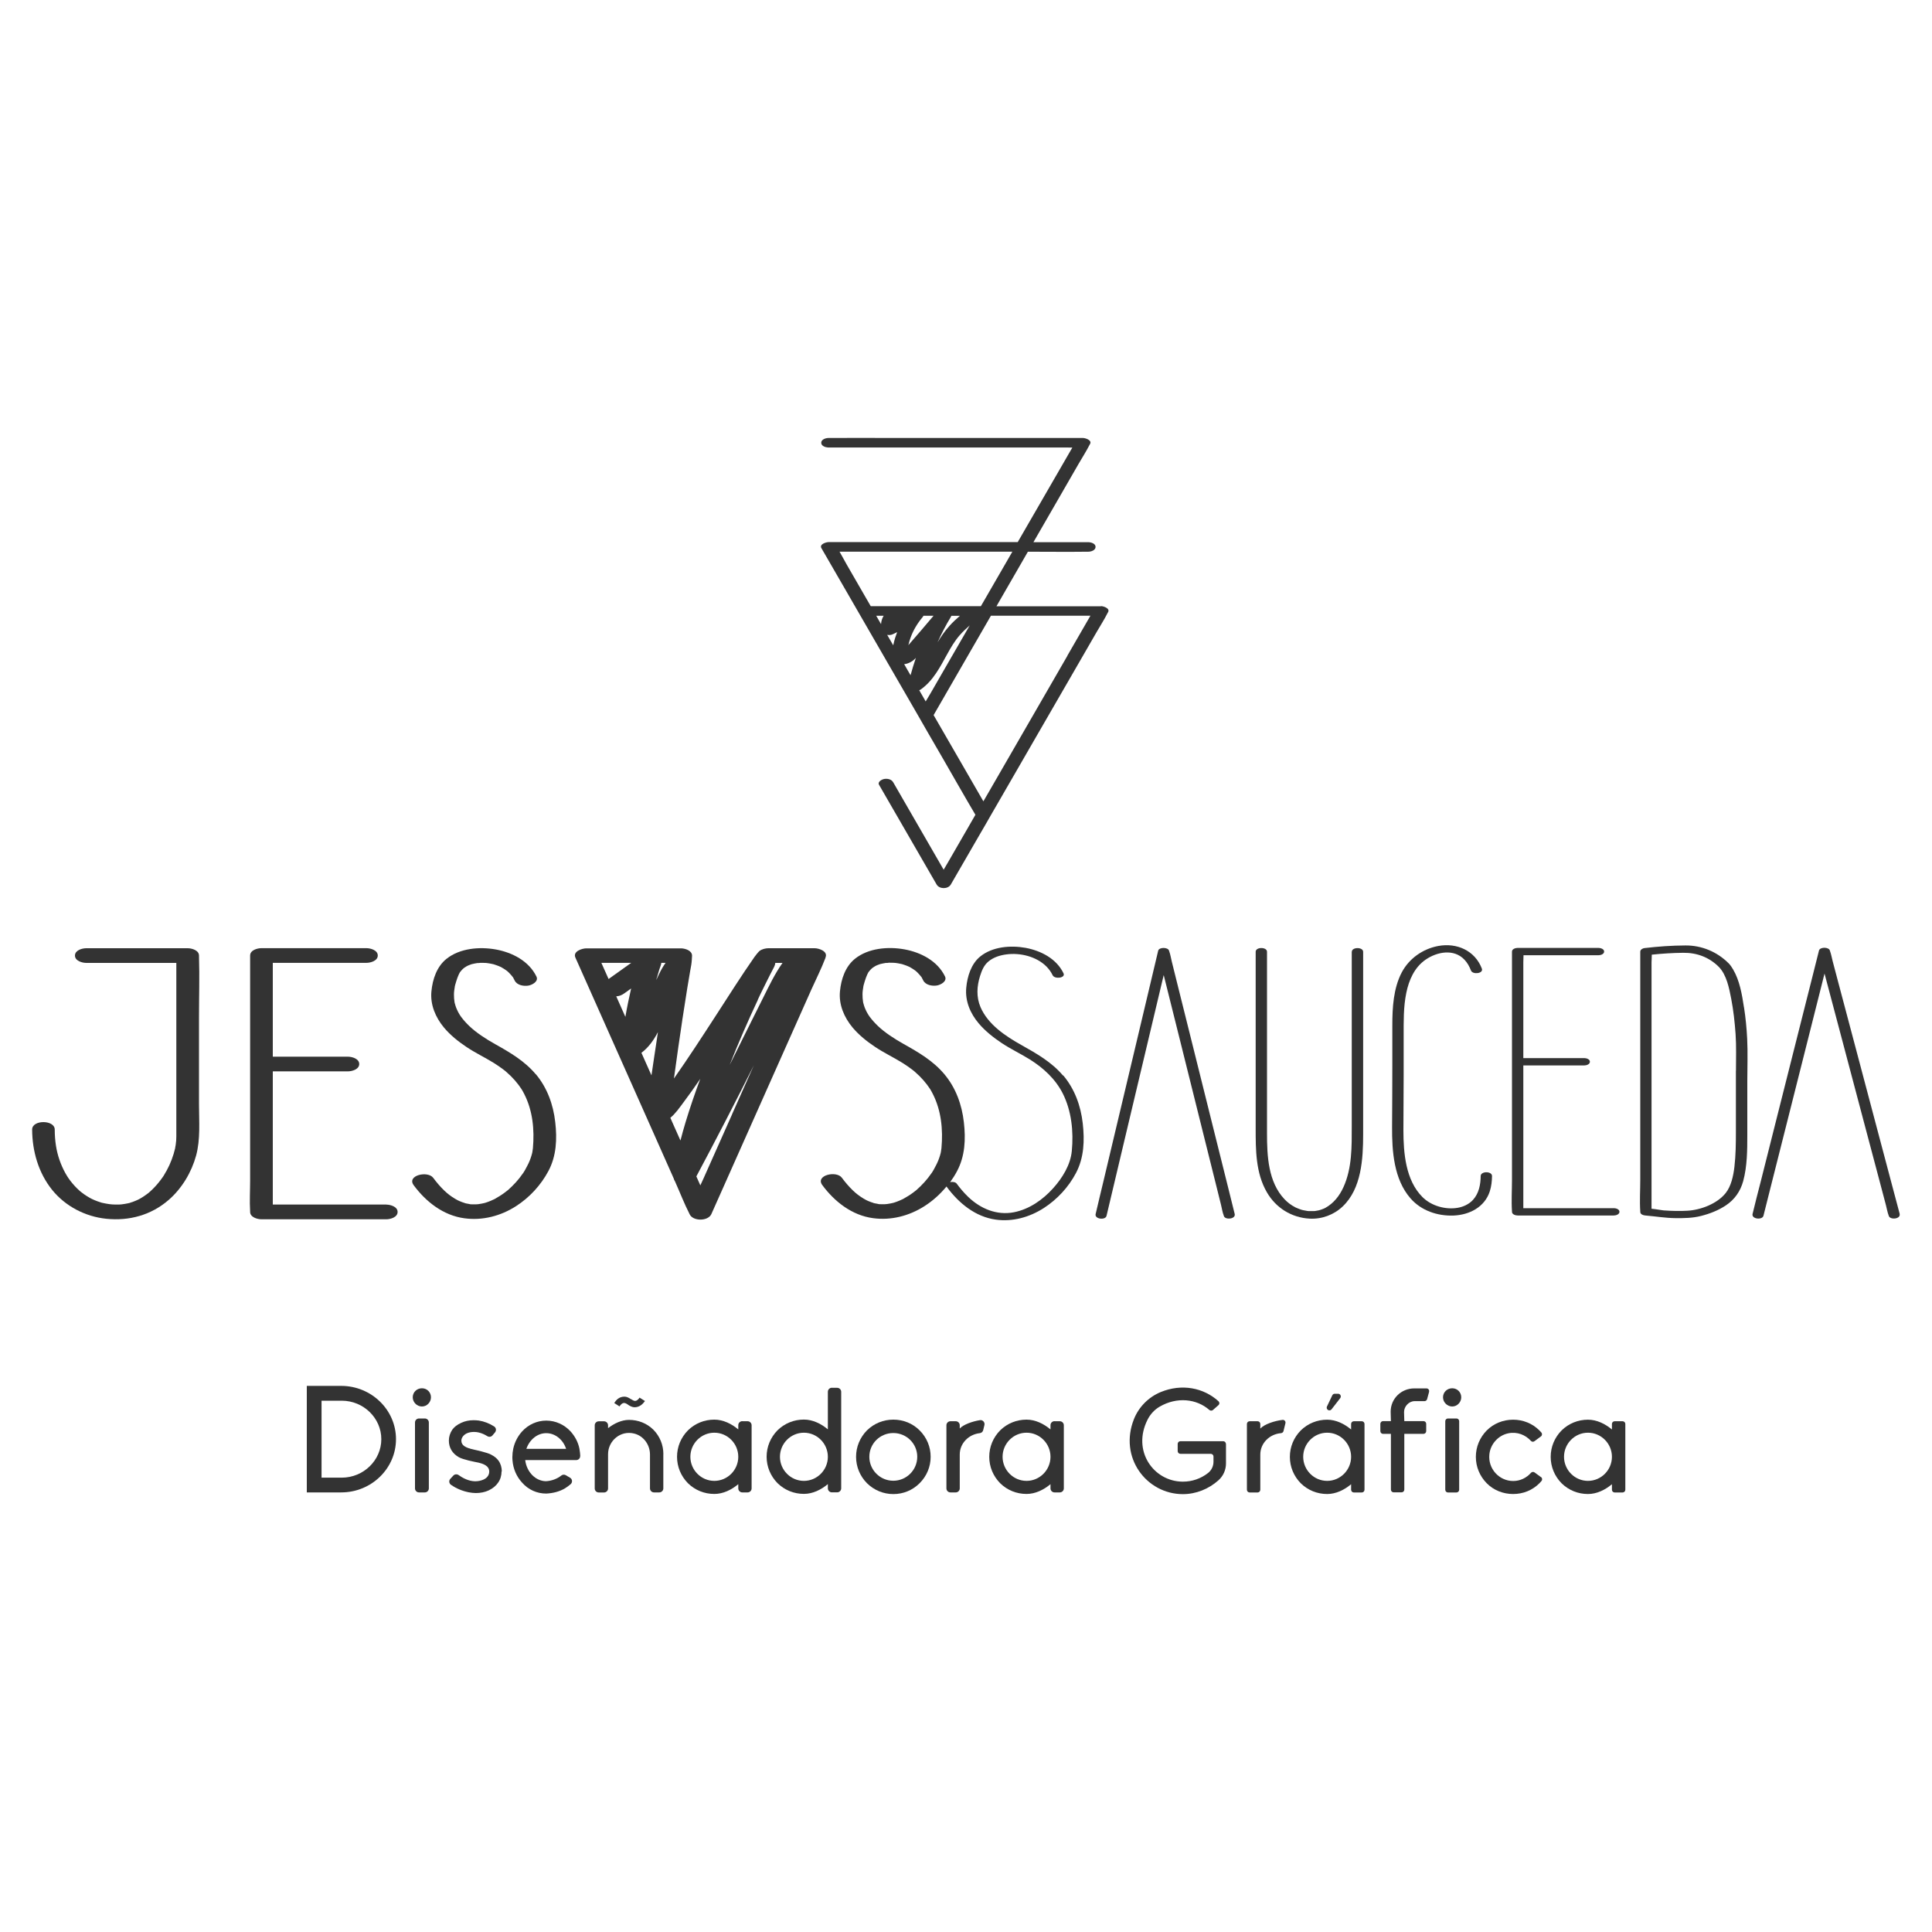 <svg xmlns="http://www.w3.org/2000/svg" id="Layer_1" data-name="Layer 1" viewBox="0 0 300 300"><defs><style>      .cls-1 {        opacity: .8;      }    </style></defs><g class="cls-1"><g><g><path d="M30.9,148.53c0-.05,0-.1,0-.15,0-.82-1.12-1.14-1.76-1.14h-15.74c-.66,0-1.76.32-1.76,1.14s1.11,1.14,1.76,1.14h13.98v19.7c0,2.42,0,4.83,0,7.25,0,.44-.03.88-.1,1.32-.02.13-.04.26-.07.38,0,0,0,.03,0,.04-.01.05-.02.1-.03.15-.07.27-.14.55-.22.82-.36,1.19-.88,2.32-1.54,3.37-.01.02-.02.04-.03.05-.04.06-.08.12-.13.19-.09.14-.19.27-.29.4-.2.27-.41.53-.63.78-.22.25-.45.5-.69.73-.11.1-.22.2-.32.3-.01.01-.06.05-.1.09-.05.04-.15.12-.16.14-.27.21-.55.41-.84.6-.13.08-.26.16-.39.24-.05.03-.35.19-.37.2-.29.14-.59.26-.89.37-.15.05-.31.09-.45.15,0,0,0,0,0,0-.1.02-.21.05-.31.07-.33.07-.66.12-1,.16-.05,0-.24.02-.32.02-.22,0-.45,0-.67,0-.15,0-.29-.01-.44-.02,0,0-.3-.03-.39-.04-.37-.05-.74-.12-1.1-.2-.05-.01-.1-.03-.16-.04-.03,0-.07-.02-.09-.03-.17-.06-.34-.11-.51-.17-.31-.11-.61-.24-.9-.38-.02-.02-.26-.14-.32-.17-.15-.09-.31-.18-.45-.27-.3-.19-.59-.39-.86-.61-.05-.04-.1-.08-.15-.12-.03-.02-.07-.06-.08-.07-.13-.12-.26-.24-.39-.36-.25-.25-.5-.51-.73-.79-.5-.6-.77-1-1.13-1.64-.72-1.31-1.22-2.78-1.44-4.22-.13-.83-.19-1.67-.19-2.51,0-1.54-3.52-1.55-3.51,0,.02,3.36.98,6.73,3.11,9.37,2.05,2.54,5.15,4.15,8.4,4.48,3.57.37,7-.57,9.72-2.95,2.03-1.77,3.52-4.27,4.23-6.86.69-2.53.45-5.31.45-7.91v-13.62c0-3.12.1-6.25,0-9.37Z"></path><path d="M59.99,187.04h-17.63v-20.68h11.66c.66,0,1.76-.32,1.76-1.14s-1.11-1.14-1.76-1.14h-11.66v-14.08c0-.16,0-.33,0-.49h14.54c.66,0,1.76-.32,1.76-1.14s-1.11-1.14-1.76-1.14h-16.3c-.65,0-1.76.31-1.76,1.14v34.91c0,1.6-.1,3.24,0,4.84,0,.02,0,.04,0,.07,0,.82,1.12,1.14,1.76,1.14h19.38c.66,0,1.76-.32,1.76-1.14s-1.11-1.14-1.76-1.14Z"></path><path d="M135.69,186.86s-.01,0-.02,0c0,0,0,0,0,0,0,0,0,0,.01,0Z"></path><path d="M72.25,186.86s-.01,0-.02,0c0,0,0,0,0,0,0,0,0,0,.01,0Z"></path><path d="M83.21,166.83c-1.73-2.07-4.01-3.4-6.33-4.7-1.43-.8-2.92-1.77-3.99-2.79-.46-.44-.89-.91-1.27-1.42-.02-.03-.17-.24-.18-.26-.04-.07-.09-.14-.13-.21-.14-.23-.26-.47-.37-.72-.09-.2-.17-.41-.23-.62-.04-.12-.07-.23-.1-.35-.01-.04-.02-.09-.03-.13-.06-.41-.1-.82-.09-1.24,0-.4.07-.78.13-1.17,0,0,0,0,0,0,0-.01,0-.02,0-.03.02-.09.04-.17.06-.26.05-.19.11-.38.17-.57.11-.35.23-.71.39-1.05.05-.1.11-.2.16-.31,0,0,0,0,0,0,.03-.04.06-.09.1-.13.07-.09.14-.18.22-.26.03-.03.12-.12.17-.17.05-.04.16-.13.18-.15.11-.08.22-.15.34-.22.03-.02.13-.07.2-.11.08-.03.2-.09.24-.1.12-.05.23-.09.35-.13.04-.01.07-.02.11-.03.27-.06.54-.12.82-.16.02,0,.04,0,.06,0,.06.02.33-.02.39-.03.3,0,.6,0,.91.02.04,0,.08.01.1.01.14.02.27.04.41.06.14.02.27.05.41.08.08.02.15.04.23.05,0,0,0,0,0,0,.25.09.51.16.75.26.13.05.25.11.37.16.01,0,.04.02.06.03.03.02.07.04.1.06.25.14.49.29.72.46.05.04.16.12.19.15.09.08.17.15.25.24.2.2.37.41.54.62.03.04.05.06.06.08,0,0,0,.02.03.06.07.13.14.26.2.39.36.75,1.41.93,2.16.8.58-.11,1.59-.64,1.23-1.4-1.17-2.42-3.77-3.75-6.32-4.21-2.51-.45-5.57-.2-7.64,1.45-1.52,1.21-2.17,3.18-2.35,5.06-.2,2.08.64,4.04,1.95,5.62.98,1.17,2.2,2.15,3.46,2.99,1.36.92,2.85,1.62,4.24,2.48.52.33,1.04.67,1.53,1.05.11.09.22.17.33.26.05.04.1.08.15.13.01,0,.02.02.03.03.22.2.44.4.66.61.42.42.82.87,1.18,1.35.38.51.53.73.86,1.37,1.34,2.6,1.63,5.57,1.37,8.47-.02.21-.05.42-.09.62-.01.05-.02.09-.03.14-.04.14-.08.29-.12.43-.15.5-.35.99-.59,1.45-.11.23-.24.46-.36.68-.07.11-.13.23-.2.34-.01.02-.02.04-.03.05-.05.07-.09.14-.14.2-.33.48-.7.95-1.09,1.38-.39.43-.81.84-1.24,1.22,0,0,0,0-.02.01-.06.05-.12.1-.18.14-.11.09-.22.17-.34.26-.24.18-.49.35-.75.51-.26.16-.52.31-.78.46-.04.02-.06.03-.08.04-.01,0-.03.01-.05.02-.15.06-.29.13-.44.2-.28.12-.56.22-.84.31-.08.03-.19.05-.23.06-.11.03-.22.05-.33.07-.16.03-.31.06-.47.08-.03,0-.11.01-.18.02-.07,0-.25.02-.3.02-.16,0-.32,0-.48,0-.08,0-.16,0-.24-.01-.05,0-.08,0-.09,0-.1-.02-.2-.04-.23-.05-.14-.02-.28-.05-.43-.08-.06-.01-.12-.03-.18-.04.09.02.15.05,0,0,0,0,0,0,0,0-.01,0-.03,0-.04-.01.01,0,.03,0,.04,0-.31-.1-.61-.2-.9-.33-.06-.02-.23-.11-.27-.13-.14-.07-.27-.15-.41-.23-.66-.4-1.14-.77-1.64-1.25-.64-.61-1.21-1.29-1.73-1.99-.85-1.14-4.16-.38-3.03,1.15,1.91,2.58,4.6,4.69,7.86,5.13,2.82.39,5.65-.35,8.03-1.88,2.09-1.34,3.85-3.25,5.02-5.44,1.26-2.35,1.37-5,1.07-7.6-.31-2.74-1.24-5.33-3.02-7.46ZM77.85,150.2s.08.04,0,0h0ZM75.48,149.53c-.06,0-.12,0-.11-.01,0,0,.06,0,.11.01ZM74.25,149.54s.05,0,.07,0c.26-.04.04,0-.07,0ZM71.44,150.96c.03-.06.02-.04,0,0h0ZM78.85,184.84c-.13.12-.05.04,0,0h0Z"></path><path d="M165.08,167.03c-1.77-2.11-4.1-3.42-6.46-4.75-2.47-1.38-5.21-3.19-6.37-5.9-.67-1.57-.57-3.25-.06-4.85.27-.84.58-1.63,1.28-2.22.78-.66,1.8-.98,2.8-1.11,2.14-.29,4.67.32,6.23,1.89.39.4.71.84.95,1.34.32.66,2.05.44,1.69-.3-1.09-2.27-3.51-3.51-5.9-3.95-2.33-.42-5.15-.19-7.05,1.36-1.39,1.14-1.99,3.08-2.15,4.82-.2,2.07.62,4.01,1.95,5.57,1.01,1.19,2.27,2.18,3.56,3.04,1.4.93,2.93,1.65,4.36,2.54,2.11,1.32,3.97,3.03,5.11,5.27,1.37,2.71,1.7,5.94,1.41,8.94-.2,2.16-1.47,4.2-2.89,5.78-1.6,1.79-3.72,3.28-6.11,3.74-2.66.51-5.17-.55-7.08-2.38-.66-.63-1.25-1.33-1.79-2.06-.19-.26-.64-.32-1.02-.24.39-.54.75-1.1,1.06-1.69,1.26-2.35,1.37-5,1.07-7.6-.31-2.74-1.24-5.33-3.02-7.46-1.73-2.07-4.01-3.4-6.33-4.7-1.43-.8-2.92-1.77-3.99-2.79-.46-.44-.89-.91-1.27-1.42-.02-.03-.17-.24-.18-.26-.04-.07-.09-.14-.13-.21-.14-.23-.26-.47-.37-.72-.09-.2-.17-.41-.23-.62-.04-.12-.07-.23-.1-.35-.01-.04-.02-.09-.03-.13-.06-.41-.1-.82-.09-1.24,0-.4.07-.78.13-1.17,0,0,0,0,0,0,0-.01,0-.02,0-.03.02-.09.04-.17.06-.26.05-.19.11-.38.17-.57.11-.35.23-.71.39-1.05.05-.1.11-.2.16-.31h0s.06-.09.1-.13c.07-.09.14-.18.22-.26.03-.03.12-.12.17-.17.05-.04.16-.13.18-.15.11-.08.22-.15.34-.22.03-.02.13-.07.2-.11.08-.03.2-.09.24-.1.12-.05.23-.09.35-.13.04-.01.07-.02.11-.03.27-.06.54-.12.82-.16.02,0,.04,0,.06,0,.06.02.33-.02.39-.03.3,0,.6,0,.91.02.04,0,.08.01.1.01.14.02.27.04.41.06.14.02.27.05.41.08.08.02.15.04.23.05,0,0,0,0,0,0,.25.09.51.16.75.26.13.05.25.11.37.16.01,0,.04.02.06.03.03.02.07.04.1.06.25.14.49.29.72.46.05.04.16.12.19.15.09.08.17.15.25.24.2.2.37.41.54.62.03.04.05.06.06.08,0,0,0,.02.03.06.07.13.14.26.2.39.36.75,1.41.93,2.16.8.58-.11,1.59-.64,1.23-1.4-1.17-2.42-3.77-3.75-6.32-4.21-2.51-.45-5.57-.2-7.64,1.45-1.52,1.21-2.17,3.18-2.35,5.06-.2,2.08.64,4.04,1.95,5.62.98,1.17,2.2,2.15,3.46,2.99,1.36.92,2.85,1.62,4.24,2.48.52.33,1.04.67,1.53,1.05.11.09.22.17.33.26.05.04.1.08.15.13.01,0,.02.02.03.03.22.2.44.4.66.61.42.42.82.87,1.18,1.35.38.51.53.73.86,1.37,1.34,2.6,1.63,5.57,1.37,8.47-.02.21-.05.42-.09.62-.01.05-.02.09-.03.14-.04.14-.08.29-.12.43-.15.5-.35.99-.59,1.45-.11.23-.24.46-.36.68-.07.11-.13.23-.2.34-.01.02-.02.04-.03.05-.05.07-.09.14-.14.2-.33.48-.7.95-1.09,1.38-.39.43-.81.84-1.24,1.22,0,0,0,0-.01.01-.06.05-.12.1-.18.14-.11.09-.22.17-.34.26-.24.18-.49.35-.75.51-.26.16-.52.31-.78.46-.04.02-.06.03-.08.04-.01,0-.03.01-.05.02-.15.06-.29.13-.44.2-.28.12-.56.22-.84.31-.08.03-.19.05-.23.06-.11.03-.22.05-.33.07-.16.03-.31.06-.47.08-.03,0-.11.01-.18.02-.07,0-.25.02-.3.02-.16,0-.32,0-.48,0-.08,0-.16,0-.24-.01-.05,0-.08,0-.09,0-.1-.02-.2-.04-.23-.05-.14-.02-.28-.05-.43-.08-.06-.01-.12-.03-.18-.04.09.02.15.05,0,0,0,0,0,0,0,0-.01,0-.03,0-.04-.01.01,0,.03,0,.04,0-.31-.1-.61-.2-.9-.33-.06-.02-.23-.11-.27-.13-.14-.07-.27-.15-.41-.23-.66-.4-1.14-.77-1.64-1.25-.64-.61-1.21-1.29-1.73-1.99-.85-1.14-4.16-.38-3.03,1.15,1.91,2.58,4.6,4.69,7.86,5.13,2.82.39,5.65-.35,8.03-1.88,1.28-.82,2.43-1.86,3.4-3.04.02.03.03.06.06.1,1.85,2.5,4.41,4.61,7.58,5.05,2.63.37,5.26-.38,7.47-1.8,2.07-1.34,3.83-3.24,4.98-5.42,1.27-2.4,1.36-5.07,1.06-7.73-.31-2.74-1.26-5.35-3.05-7.47ZM141.3,150.2s.08.04,0,0h0ZM138.93,149.53c-.06,0-.12,0-.11-.01,0,0,.06,0,.11.01ZM137.69,149.54s.05,0,.07,0c.26-.04.04,0-.07,0ZM134.88,150.96c.03-.06.02-.04,0,0h0ZM142.3,184.84c-.13.12-.05.04,0,0h0Z"></path><path d="M128.18,148.68c.43-.97-1.03-1.44-1.69-1.44h-7.17c-.42,0-1.02.13-1.4.44-.16.13-.65.74-.77.92-2.07,2.96-3.99,6.02-5.96,9.05-2.14,3.3-4.28,6.6-6.54,9.82.22-1.63.45-3.26.68-4.88.16-1.11.32-2.22.49-3.32.04-.25.08-.51.11-.76,0-.05.02-.11.02-.16.03-.17.05-.34.08-.5.08-.53.16-1.07.25-1.6.28-1.83.57-3.66.89-5.48.06-.32.11-.63.17-.95.04-.24.06-.46.08-.73.02-.19.04-.66.04-.69,0-.78-.99-1.1-1.64-1.14-.04,0-.25,0-.32,0h-14.46c-.66,0-2.13.47-1.69,1.44.59,1.32,1.18,2.65,1.77,3.97,1.41,3.16,2.81,6.32,4.22,9.48,1.71,3.84,3.42,7.68,5.13,11.52,1.38,3.1,2.76,6.19,4.13,9.29.04.17.11.32.2.46.03.06.05.12.08.18.72,1.61,1.36,3.28,2.16,4.85.01.02.02.05.03.07.51,1.15,2.88,1.14,3.39,0,.59-1.32,1.18-2.65,1.77-3.97,1.41-3.16,2.81-6.32,4.22-9.48,1.71-3.84,3.42-7.68,5.13-11.52,1.47-3.31,2.94-6.61,4.42-9.92.72-1.61,1.54-3.21,2.16-4.85,0-.02.02-.05.03-.07ZM117.68,155.22c.1-.21.2-.42.29-.62.03-.06.08-.16.09-.19.07-.15.14-.3.22-.45.22-.46.45-.92.68-1.38.4-.81.81-1.61,1.23-2.41.12-.23.18-.45.2-.65h1.12c-1.18,1.66-2.07,3.53-2.98,5.35-1.76,3.49-3.48,7-5.23,10.5,1.35-3.43,2.83-6.81,4.39-10.14ZM95.7,154.71c.42-.02.85-.18,1.21-.44.36-.26.73-.52,1.09-.78-.33,1.46-.64,2.93-.89,4.41-.47-1.06-.95-2.13-1.42-3.19ZM102.01,151.81c.11-.41.23-.83.36-1.24.05-.14.1-.29.15-.43.02-.05.05-.1.06-.16,0,0,0,0,0-.02.06-.15.1-.3.11-.45h.66c-.38.54-.71,1.12-1,1.72-.16.32-.31.63-.45.95.03-.12.06-.25.1-.38ZM93.39,149.51h4.63c-1.17.84-2.35,1.67-3.52,2.51-.35-.78-.69-1.55-1.04-2.33-.03-.06-.05-.12-.08-.18ZM99.6,163.48c1.11-.83,1.91-1.97,2.56-3.21-.05.32-.1.65-.14.97-.28,1.91-.59,3.82-.86,5.74-.52-1.17-1.04-2.34-1.56-3.5ZM104.09,173.57c.78-.63,1.4-1.54,1.98-2.31.92-1.22,1.81-2.48,2.67-3.74-.83,2.23-1.6,4.48-2.29,6.75-.28.94-.55,1.88-.79,2.83-.4-.89-.79-1.78-1.19-2.67-.13-.29-.26-.58-.38-.86ZM113.68,173.03c-1.47,3.31-2.94,6.61-4.42,9.92-.16.37-.33.74-.51,1.11-.02-.05-.04-.1-.07-.15-.18-.41-.37-.83-.55-1.24,3.05-5.71,6.03-11.47,8.93-17.26-1.13,2.54-2.26,5.08-3.39,7.62Z"></path><path d="M250.59,187.61h-14.05v-22.17h9.46c.33,0,.87-.16.88-.57,0-.41-.56-.57-.88-.57h-9.46v-14.88c0-.35.03-.72.03-1.09h11.64c.33,0,.87-.16.88-.57,0-.41-.56-.57-.88-.57h-12.55c-.32,0-.88.16-.88.57v35.42c0,1.63-.11,3.3,0,4.92,0,.02,0,.05,0,.07,0,.41.56.57.88.57h14.93c.33,0,.87-.16.88-.57,0-.41-.56-.57-.88-.57Z"></path><path d="M229.92,182.6c-.01,1.32-.27,2.7-1.19,3.71-.64.7-1.52,1.09-2.4,1.24-1.83.31-4.05-.26-5.47-1.69-2.6-2.62-2.93-6.82-2.94-10.31,0-2.89.04-5.78.04-8.68,0-2.02,0-4.04,0-6.07,0-2.22-.04-4.45.41-6.63.41-2,1.26-3.95,2.99-5.15,1.77-1.23,4.4-1.74,6.04,0,.46.49.77,1.05,1.01,1.68.26.68,1.99.48,1.69-.3-1.07-2.8-3.89-4.04-6.76-3.51-2.4.44-4.53,1.94-5.67,4.09-1.3,2.47-1.47,5.47-1.47,8.2,0,2,0,4,0,6,0,3.27-.02,6.54-.04,9.81-.02,3.76.27,8.13,2.87,11.1,1.66,1.9,4.18,2.75,6.67,2.66,2.45-.1,4.83-1.29,5.63-3.75.25-.77.34-1.59.35-2.39,0-.77-1.75-.78-1.76,0Z"></path><path d="M270.8,156.41c-.3-1.97-.66-4.13-1.68-5.87-.2-.34-.42-.68-.7-.96-1.79-1.79-4.18-2.79-6.71-2.77-2.14.01-4.25.16-6.37.41-.27.03-.64.24-.64.55v35.42c0,1.63-.11,3.3,0,4.92,0,.02,0,.05,0,.07,0,.43.56.55.88.57,1.47.12,3.04.39,4.58.4,1.35.01,2.67,0,3.98-.34,1.35-.34,2.68-.86,3.84-1.63,1.37-.91,2.27-2.2,2.7-3.77.63-2.33.64-4.84.64-7.24,0-2.76,0-5.51,0-8.27,0-2.19.09-4.41-.02-6.6-.08-1.63-.24-3.27-.49-4.88ZM269.55,166.26v9.45c0,1.83-.02,3.66-.23,5.48-.17,1.43-.51,3-1.36,4.07-1.33,1.66-3.85,2.62-5.93,2.74-1.16.07-2.36.04-3.52-.04-.17-.01-.05,0-.08,0-.08,0-.16-.02-.24-.03-.14-.02-.27-.04-.41-.06-.27-.04-.54-.08-.82-.12-.17-.02-.34-.04-.51-.06v-38.27c0-.37.05-.79.04-1.18,1.62-.17,3.22-.27,4.85-.29,2.14-.03,4.05.68,5.57,2.2,1.2,1.24,1.59,3.29,1.91,4.93.35,1.81.55,3.65.68,5.49.13,1.89.06,3.79.06,5.69Z"></path><path d="M190.71,184.42c-.81-3.26-1.62-6.51-2.44-9.77-.98-3.92-1.96-7.84-2.93-11.76-.85-3.41-1.7-6.82-2.55-10.22-.28-1.13-.56-2.26-.84-3.38-.13-.52-.21-1.09-.4-1.59,0-.02-.01-.05-.02-.07-.14-.57-1.56-.58-1.69,0-.32,1.35-.64,2.7-.96,4.05-.77,3.26-1.55,6.52-2.32,9.78-.93,3.93-1.87,7.86-2.8,11.78-.81,3.41-1.62,6.82-2.43,10.23-.39,1.65-.8,3.3-1.18,4.96,0,.02-.01.05-.02.07-.2.83,1.53,1,1.69.3.32-1.35.64-2.7.96-4.05.77-3.26,1.55-6.52,2.32-9.78.93-3.93,1.87-7.86,2.8-11.78.81-3.41,1.62-6.82,2.43-10.23.12-.52.25-1.03.37-1.55.05.2.1.4.15.59.81,3.26,1.62,6.51,2.44,9.77.98,3.92,1.96,7.84,2.93,11.76.85,3.41,1.7,6.82,2.55,10.22.28,1.13.56,2.26.84,3.38.13.52.21,1.09.4,1.59,0,.02.01.05.02.07.17.69,1.9.53,1.69-.3-.34-1.36-.68-2.71-1.01-4.07Z"></path><path d="M294.98,188.48c-.36-1.35-.72-2.71-1.08-4.06-.86-3.25-1.72-6.51-2.59-9.76-1.04-3.94-2.09-7.87-3.13-11.81-.9-3.4-1.8-6.81-2.71-10.21-.3-1.12-.59-2.24-.89-3.37-.14-.52-.23-1.1-.42-1.6,0-.02-.01-.05-.02-.07-.15-.57-1.55-.58-1.69,0-.34,1.35-.68,2.7-1.02,4.06-.82,3.25-1.64,6.5-2.46,9.74-1,3.95-1.99,7.9-2.99,11.85-.86,3.4-1.72,6.8-2.57,10.2-.42,1.65-.86,3.3-1.25,4.96,0,.02-.01.05-.02.07-.21.83,1.52,1,1.69.3.34-1.35.68-2.7,1.02-4.06.82-3.25,1.64-6.5,2.46-9.74,1-3.95,1.99-7.9,2.99-11.85.86-3.4,1.72-6.8,2.57-10.2.15-.59.3-1.17.44-1.76.07.26.14.53.21.79.86,3.25,1.72,6.51,2.59,9.76,1.04,3.94,2.09,7.87,3.13,11.81.9,3.4,1.8,6.81,2.71,10.21.3,1.12.59,2.24.89,3.37.14.52.23,1.1.42,1.6,0,.02.01.05.02.07.18.69,1.91.53,1.69-.3Z"></path><path d="M209.9,147.76v27.07c0,3.2.06,6.52-1.28,9.49-.63,1.39-1.53,2.51-2.79,3.22-.14.08-.05.03-.06.03-.06.03-.12.06-.18.09-.12.05-.24.1-.36.14-.11.04-.23.08-.34.11,0,0,0,0,0,0-.05.01-.1.03-.16.04-.19.04-.37.07-.56.1-.01,0-.02,0-.03,0,0,0,0,0,0,0-.07,0-.13,0-.2.01-.2,0-.4,0-.6,0-.03,0-.05,0-.08,0,.02,0,.03,0,.06,0-.02,0-.04,0-.06,0-.07,0-.11-.01-.02,0-.07,0-.14-.01-.22-.02-.22-.03-.44-.07-.65-.12-.05-.01-.11-.03-.16-.04,0,0-.01,0-.02,0-.14-.04-.28-.09-.42-.14-.13-.05-.25-.1-.37-.15-.07-.03-.14-.06-.21-.09-.04-.02-.05-.02-.06-.03,0,0-.02-.01-.06-.03-.63-.34-1.13-.72-1.6-1.21-2.56-2.69-2.73-6.76-2.73-10.26v-28.18c0-.77-1.76-.77-1.76,0v27.42c0,3.35,0,6.92,1.73,9.91,1.4,2.44,3.84,3.96,6.65,4.11,1.91.1,3.77-.59,5.15-1.91,2.91-2.78,3.15-7.39,3.16-11.14,0-2.54,0-5.08,0-7.62v-20.76c0-.77-1.76-.77-1.76,0ZM202.2,187.87c.08.02.07.02,0,0h0Z"></path><path d="M203.25,188.05s-.02,0-.03,0c0,0,.02,0,.02,0,0,0,0,0,0,0Z"></path></g><g><path d="M47.64,215.2h5.34c4.69,0,8.51,3.72,8.51,8.27s-3.81,8.27-8.51,8.27h-5.34v-16.55ZM59.21,223.47c0-3.26-2.75-5.97-6.15-5.97h-3.13v11.95h3.13c3.4,0,6.15-2.71,6.15-5.97Z"></path><path d="M64.09,216.97c0-.78.63-1.4,1.43-1.4s1.4.63,1.4,1.4-.63,1.43-1.4,1.43-1.43-.65-1.43-1.43ZM65.06,220.26h.91c.34,0,.62.28.62.62v10.24c0,.34-.28.62-.62.62h-.91c-.34,0-.62-.28-.62-.62v-10.24c0-.34.28-.62.62-.62Z"></path><path d="M77.88,228.48c0,.63-.17,1.23-.53,1.74-.34.51-.82.89-1.47,1.21-.58.27-1.28.41-1.98.41-.39,0-.75-.05-1.13-.12-.98-.2-1.91-.58-2.74-1.16-.31-.21-.36-.66-.1-.93l.46-.5c.21-.23.57-.26.83-.08,1.09.79,2,.96,2.6.96.46,0,.89-.1,1.28-.27.31-.14.87-.51.87-1.25s-.65-1.21-2.15-1.47c-.07-.02-1.91-.36-2.58-.75-1.01-.58-1.54-1.47-1.54-2.58,0-.6.19-1.18.53-1.69.31-.43.75-.77,1.38-1.06.58-.27,1.21-.41,1.91-.41.27,0,.56.02.82.05.84.13,1.66.45,2.39.92.32.2.37.64.13.93l-.39.46c-.2.24-.55.28-.81.11-.9-.56-1.65-.65-2.04-.65-.43,0-.84.07-1.18.24-.48.24-.8.68-.8,1.11,0,.72.58,1.11,2.05,1.42.02,0,2,.43,2.56.75.65.34.89.6,1.16.94.34.48.51,1.06.51,1.69Z"></path><path d="M90.09,226.07c.02.36-.26.65-.62.65h-7.91v.05c.24,1.83,1.62,3.21,3.21,3.23.85-.04,1.72-.35,2.39-.88.2-.16.48-.18.7-.05l.66.39c.37.22.41.73.08,1.01-.27.23-.55.44-.86.63-.84.51-1.88.77-2.92.82-1.45,0-2.78-.6-3.74-1.69-.87-.94-1.4-2.15-1.5-3.48-.02-.17-.02-.34-.02-.51,0-.43.05-.87.14-1.3.22-1.01.7-1.93,1.38-2.68.97-1.06,2.32-1.67,3.74-1.67s2.78.6,3.77,1.67c.68.75,1.18,1.67,1.38,2.68.08.46.12.83.13,1.11ZM87.91,224.98l-.02-.05c-.48-1.42-1.71-2.39-3.07-2.39s-2.56.97-3.07,2.39l-.02.05h6.18Z"></path><path d="M103,225.8v5.32c0,.34-.28.62-.62.62h-.83c-.34,0-.62-.28-.62-.62v-5.26c0-1.51-.99-2.9-2.46-3.26-2.12-.53-4.05,1.13-4.05,3.21v5.32c0,.34-.28.62-.62.62h-.83c-.34,0-.62-.28-.62-.62v-9.81c0-.34.28-.62.62-.62h.83c.34,0,.62.28.62.62v.44c.94-.72,2.08-1.28,3.26-1.28,1.42,0,2.78.53,3.79,1.54.99,1.01,1.54,2.34,1.54,3.79ZM97.5,218.1c-.17-.1-.34-.22-.53-.24-.34-.05-.65.31-.77.53l-.82-.53c.27-.43.72-.99,1.59-.99.36,0,.7.19.99.39v-.02s.41.27.58.29c.34.05.65-.31.77-.51l.84.53c-.29.41-.8.97-1.62.97-.34,0-.72-.19-1.04-.41Z"></path><path d="M115.26,220.69h.83c.34,0,.62.28.62.62v9.81c0,.34-.28.62-.62.62h-.83c-.34,0-.62-.28-.62-.62v-.66c-1.04.87-2.34,1.52-3.72,1.52-1.54,0-2.99-.58-4.1-1.67-1.09-1.11-1.69-2.56-1.69-4.1s.6-2.99,1.69-4.1c1.11-1.09,2.56-1.67,4.1-1.67,1.38,0,2.68.65,3.72,1.52v-.66c0-.34.28-.62.62-.62ZM114.64,226.21c0-2.05-1.67-3.74-3.72-3.74s-3.72,1.69-3.72,3.74,1.67,3.74,3.72,3.74,3.72-1.69,3.72-3.74Z"></path><path d="M129.17,215.5h.83c.34,0,.62.28.62.62v14.99c0,.34-.28.62-.62.62h-.83c-.34,0-.62-.28-.62-.62v-.66c-1.04.87-2.34,1.52-3.72,1.52-1.54,0-2.99-.58-4.1-1.67-1.09-1.11-1.69-2.56-1.69-4.1s.6-2.99,1.69-4.1c1.11-1.09,2.56-1.67,4.1-1.67,1.38,0,2.68.65,3.72,1.52v-5.84c0-.34.28-.62.62-.62ZM128.55,226.21c0-2.05-1.67-3.74-3.72-3.74s-3.72,1.69-3.72,3.74,1.67,3.74,3.72,3.74,3.72-1.69,3.72-3.74Z"></path><path d="M144.51,226.21c0,1.54-.6,2.99-1.71,4.1-1.09,1.09-2.53,1.69-4.08,1.69s-2.99-.6-4.1-1.69c-1.09-1.11-1.69-2.56-1.69-4.1s.6-2.99,1.69-4.1c1.11-1.09,2.56-1.67,4.1-1.67s2.99.58,4.08,1.67c1.11,1.11,1.71,2.56,1.71,4.1ZM142.43,226.21c0-2.05-1.67-3.69-3.72-3.69s-3.72,1.64-3.72,3.69,1.67,3.72,3.72,3.72,3.72-1.67,3.72-3.72Z"></path><path d="M149.03,221.82c.55-.61,1.95-1.11,3.14-1.3.43-.07.79.34.69.76l-.19.79c-.06.25-.27.44-.53.47-1.74.19-3.11,1.59-3.11,3.31v5.27c0,.34-.28.62-.62.62h-.83c-.34,0-.62-.28-.62-.62v-9.81c0-.34.28-.62.62-.62h.83c.34,0,.62.28.62.62v.51Z"></path><path d="M163.74,220.69h.83c.34,0,.62.28.62.62v9.81c0,.34-.28.62-.62.62h-.83c-.34,0-.62-.28-.62-.62v-.66c-1.04.87-2.34,1.52-3.72,1.52-1.54,0-2.99-.58-4.1-1.67-1.09-1.11-1.69-2.56-1.69-4.1s.6-2.99,1.69-4.1c1.11-1.09,2.56-1.67,4.1-1.67,1.38,0,2.68.65,3.72,1.52v-.66c0-.34.28-.62.62-.62ZM163.12,226.21c0-2.05-1.67-3.74-3.72-3.74s-3.72,1.69-3.72,3.74,1.67,3.74,3.72,3.74,3.72-1.69,3.72-3.74Z"></path><path d="M190.37,224.2v3.04c0,1-.42,1.95-1.17,2.62-1.51,1.35-3.48,2.15-5.52,2.15-5.64,0-9.99-5.69-7.59-11.68.76-1.88,2.26-3.39,4.14-4.17,3.28-1.35,6.66-.67,8.96,1.41.2.18.2.46,0,.63l-.84.74c-.16.14-.4.13-.56,0-2-1.76-5.06-2.06-7.71-.52-.8.46-1.45,1.17-1.87,1.99-2.49,4.87.92,9.66,5.47,9.66,1.45,0,2.8-.48,3.9-1.34.54-.42.85-1.07.85-1.76v-.8c0-.23-.19-.42-.42-.42h-4.72c-.23,0-.42-.19-.42-.42v-1.12c0-.23.19-.42.42-.42h6.65c.23,0,.42.19.42.42Z"></path><path d="M195.71,221.82c.6-.66,2.2-1.2,3.45-1.34.29-.03.51.24.44.52l-.3,1.22c-.04.18-.2.3-.39.32-1.79.15-3.21,1.56-3.21,3.32v5.47c0,.23-.19.42-.42.42h-1.24c-.23,0-.42-.19-.42-.42v-10.22c0-.23.19-.42.42-.42h1.24c.23,0,.42.19.42.42v.72Z"></path><path d="M210.22,220.69h1.24c.23,0,.42.19.42.42v10.22c0,.23-.19.42-.42.42h-1.24c-.23,0-.42-.19-.42-.42v-.86c-1.04.87-2.34,1.52-3.72,1.52-1.54,0-2.99-.58-4.1-1.67-1.09-1.11-1.69-2.56-1.69-4.1s.6-2.99,1.69-4.1c1.11-1.09,2.56-1.67,4.1-1.67,1.38,0,2.68.65,3.72,1.52v-.86c0-.23.19-.42.42-.42ZM209.8,226.21c0-2.05-1.67-3.74-3.72-3.74s-3.72,1.69-3.72,3.74,1.67,3.74,3.72,3.74,3.72-1.69,3.72-3.74ZM207.26,216.42h.52c.35,0,.54.4.33.68l-1.35,1.74c-.08.1-.2.16-.33.16h0c-.31,0-.51-.32-.38-.6l.83-1.74c.07-.15.22-.24.38-.24Z"></path><path d="M221.91,216.12l-.31,1.14c-.05.18-.22.31-.4.31h-1.54c-.87,0-1.64.8-1.64,1.69l.04,1.41h2.98c.23,0,.42.19.42.42v1.14c0,.23-.19.42-.42.42h-2.98v8.66c0,.23-.19.42-.42.42h-1.24c-.23,0-.42-.19-.42-.42v-8.66h-1.22c-.23,0-.42-.19-.42-.42v-1.14c0-.23.19-.42.42-.42h1.22l-.04-1.46c0-2.03,1.64-3.62,3.67-3.62h1.89c.28,0,.48.26.4.53Z"></path><path d="M224.07,216.97c0-.78.63-1.4,1.43-1.4s1.4.63,1.4,1.4-.63,1.43-1.4,1.43-1.43-.65-1.43-1.43ZM224.84,220.26h1.32c.23,0,.42.19.42.42v10.65c0,.23-.19.42-.42.42h-1.32c-.23,0-.42-.19-.42-.42v-10.65c0-.23.19-.42.42-.42Z"></path><path d="M239.29,229.36c.2.14.23.42.07.61-.1.12-.21.24-.32.35-1.09,1.09-2.53,1.67-4.08,1.67s-3.02-.58-4.1-1.67c-1.09-1.11-1.69-2.56-1.69-4.1s.6-2.99,1.69-4.1c1.09-1.09,2.56-1.67,4.1-1.67s2.99.58,4.08,1.67c.11.11.21.21.3.32.16.18.13.47-.07.61l-1,.74c-.17.13-.41.11-.55-.05-.83-.92-2.11-1.46-3.5-1.18-1.57.32-2.78,1.67-2.95,3.26-.24,2.23,1.51,4.15,3.7,4.15,1.1,0,2.08-.5,2.76-1.27.14-.16.38-.19.56-.06l1.01.74Z"></path><path d="M250.72,220.69h1.24c.23,0,.42.19.42.42v10.22c0,.23-.19.42-.42.42h-1.24c-.23,0-.42-.19-.42-.42v-.86c-1.04.87-2.34,1.52-3.72,1.52-1.54,0-2.99-.58-4.1-1.67-1.09-1.11-1.69-2.56-1.69-4.1s.6-2.99,1.69-4.1c1.11-1.09,2.56-1.67,4.1-1.67,1.38,0,2.68.65,3.72,1.52v-.86c0-.23.19-.42.42-.42ZM250.3,226.21c0-2.05-1.67-3.74-3.72-3.74s-3.72,1.69-3.72,3.74,1.67,3.74,3.72,3.74,3.72-1.69,3.72-3.74Z"></path></g><path d="M170.97,94.14h-16.24c.26-.45.52-.91.78-1.36.81-1.41,1.63-2.82,2.44-4.23.55-.96,1.11-1.92,1.66-2.88,3.06,0,6.12.04,9.18,0,.06,0,.13,0,.19,0,.43,0,1.13-.21,1.14-.74.01-.54-.73-.74-1.14-.74h-8.51c1.29-2.23,2.58-4.46,3.86-6.69,1.05-1.82,2.1-3.63,3.14-5.45.57-.98,1.19-1.95,1.71-2.96.02-.05.05-.09.08-.14.35-.61-.74-.94-1.1-.94h-30.17c-2.86,0-5.73-.03-8.6,0-.18,0-.7,0-.73,0-.43,0-1.13.21-1.14.74,0,.51.66.72,1.08.74.02,0,.12,0,.15,0h36.98c.26,0,.52,0,.78.01-1.18,2.04-2.36,4.08-3.54,6.13-1.65,2.85-3.29,5.7-4.94,8.55h-29.38c-.36,0-1.46.32-1.1.94,1.3,2.24,2.59,4.49,3.89,6.73.62,1.07,1.91,3.33,1.95,3.38,1.57,2.71,3.13,5.43,4.7,8.14.9,1.56,1.81,3.13,2.71,4.69.6,1.03,1.19,2.06,1.79,3.1.02.07,2.61,4.53,3.86,6.69,1.67,2.89,3.31,5.8,5.01,8.67-.35.6-.7,1.21-1.04,1.81-1.06,1.84-2.12,3.67-3.18,5.51-.23.4-.47.81-.71,1.21-2.11-3.65-4.21-7.3-6.32-10.95-.5-.87-1.01-1.74-1.51-2.62-.27-.48-.89-.61-1.4-.52-.35.06-1.07.43-.8.91,2.56,4.43,5.11,8.85,7.67,13.28.42.73.85,1.47,1.27,2.2.43.74,1.77.74,2.2,0,1.38-2.39,2.76-4.78,4.14-7.16.65-1.12,2.03-3.49,2.05-3.55,1.51-2.61,3.02-5.23,4.53-7.84.81-1.41,1.63-2.82,2.44-4.23,2.09-3.62,4.19-7.25,6.28-10.87,1.06-1.84,2.12-3.67,3.18-5.51.57-.99,1.21-1.97,1.72-2.99.02-.05.05-.09.08-.14.35-.61-.74-.94-1.1-.94ZM134.47,92.85c-1-1.73-2-3.47-3-5.2-.37-.65-.72-1.33-1.11-1.99h26.84c-.28.49-.56.97-.84,1.46-.84,1.46-1.69,2.92-2.53,4.38-.51.88-1.01,1.75-1.52,2.63h-17.1c-.25-.43-.49-.86-.74-1.28ZM141.41,98.97c.42-1.15,1.06-2.2,1.85-3.14.06-.07.1-.14.13-.21h1.57c-1.3,1.53-2.59,3.06-3.91,4.56.1-.41.21-.82.36-1.21ZM147.64,95.81c.04-.06.07-.13.09-.19h1.33c-.57.49-1.13,1.01-1.63,1.57-.71.79-1.31,1.65-1.85,2.56.6-1.35,1.29-2.67,2.06-3.94ZM137.21,95.62c-.24.4-.38.84-.4,1.3-.25-.43-.5-.86-.75-1.3h1.14ZM137.77,98.58c.28.06.59.03.85-.09.23-.11.46-.22.69-.33-.11.29-.22.59-.31.88-.1.33-.21.73-.3,1.16-.31-.54-.63-1.08-.94-1.62ZM140.4,103.13c.64-.06,1.25-.4,1.7-.85.04-.04.08-.09.12-.13-.31.89-.58,1.79-.83,2.7-.15-.25-.29-.51-.44-.76-.18-.32-.37-.64-.55-.96ZM143.74,108.92c-.11-.19-.22-.38-.33-.58-.22-.39-.45-.77-.67-1.16.09-.04.18-.08.26-.14,1.92-1.36,2.99-3.49,4.1-5.5.56-1.01,1.15-2.02,1.91-2.89.48-.55,1.01-1.05,1.57-1.54-.95,1.64-1.9,3.29-2.85,4.93-1.07,1.86-2.14,3.71-3.21,5.57-.25.43-.51.86-.77,1.29ZM165.74,101.84c-2.19,3.8-4.39,7.6-6.58,11.4-.81,1.41-1.63,2.82-2.44,4.23-1.34,2.32-2.68,4.64-4.02,6.96-1.06-1.84-2.12-3.67-3.18-5.51-1.52-2.63-3.03-5.25-4.55-7.88,1.37-2.37,2.74-4.74,4.1-7.11,1.6-2.77,3.2-5.55,4.8-8.32h15.45c-1.2,2.07-2.4,4.15-3.59,6.22Z"></path></g></g></svg>